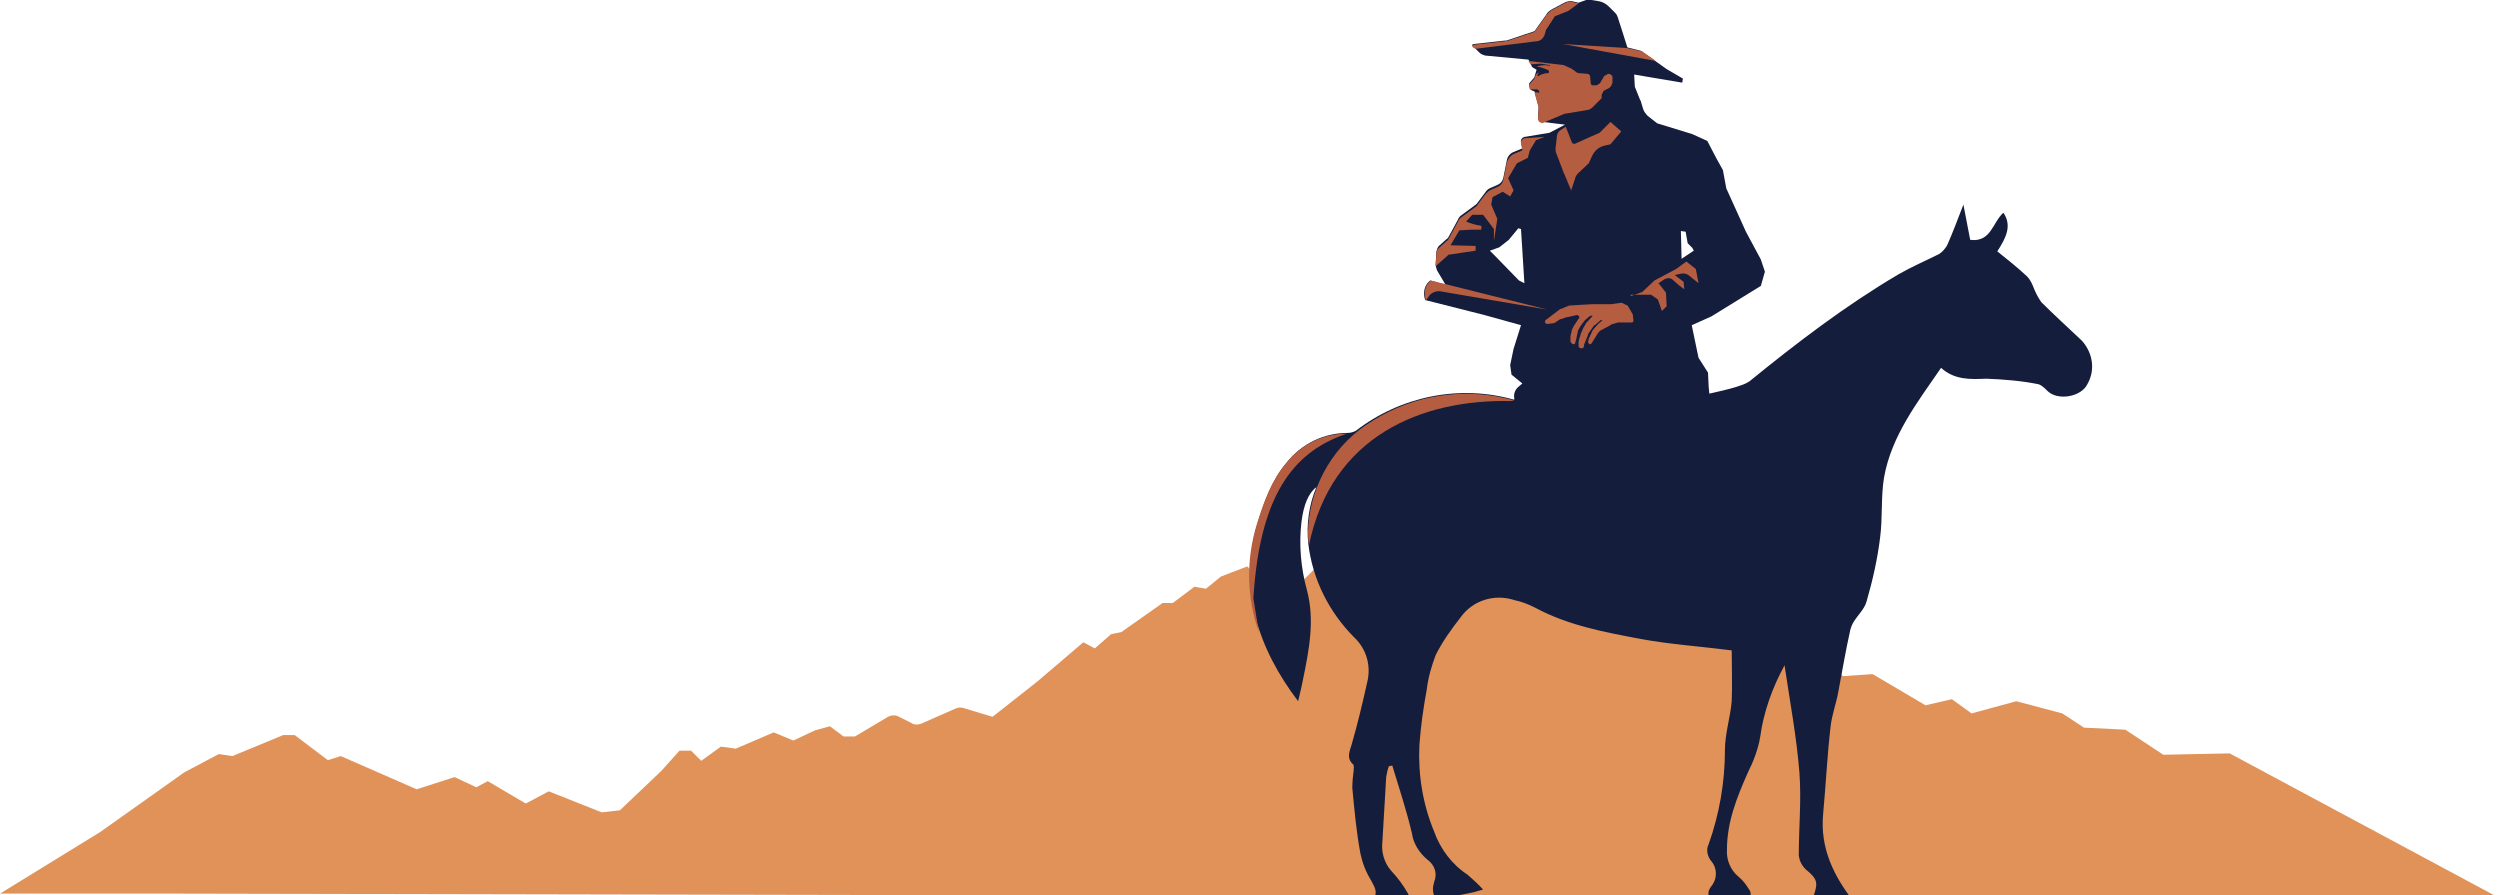 <svg xmlns="http://www.w3.org/2000/svg" xmlns:xlink="http://www.w3.org/1999/xlink" id="Layer_1" x="0px" y="0px" viewBox="0 0 369 132.1" style="enable-background:new 0 0 369 132.1;" xml:space="preserve"><style type="text/css">	.st0{fill:#E09258;}	.st1{fill:#151D3D;}	.st2{fill:#B55D40;}</style><g id="Cowboy" transform="translate(-17)">	<g id="Group_9">		<path id="Path_40" class="st0" d="M330.7,107.7l-6.1-0.3l-3.2-2.1l-6.8-1.8l-6.6,1.8l-2.9-2.1l-3.9,0.9l-7.8-4.6l-4.4,0.3    l-3.4-3.9c-0.8-1-2.1-1.3-3.2-0.7l-0.6,0.3l-3.2-3.1l-1.7,0.6l-2.9-3.3l-2.2-0.6l-5.4,1.8l-4.9-4.3c-1-0.9-2.4-1.2-3.7-0.8    l-2.9,0.9l-7.1-6.1c-0.4-0.4-1.1-0.4-1.5-0.1l-0.9,0.7l-4.1-1.5l-9.3-0.6l-4.6,0.9l-4.6,1.5l-0.7-0.6c-0.4-0.4-1-0.4-1.5-0.1    l-7.3,5.2l-2.2-2.1l-4.9,4.9l-5.1-5.2l-3.9,1.5l-2.2,1.8l-1.7-0.3l-3.2,2.4h-1.5l-6.1,4.3l-1.5,0.3l-2.4,2.1l-1.7-0.9l-6.8,5.8    l-6.6,5.2l-4.3-1.3c-0.4-0.1-0.8-0.1-1.2,0.1l-5,2.2c-0.5,0.2-1.1,0.2-1.5-0.1l-1.8-0.9c-0.5-0.3-1.2-0.3-1.8,0.1l-4.7,2.8h-1.7    l-2-1.5l-2.2,0.6l-3.2,1.5l-2.9-1.2l-5.6,2.4l-2.2-0.3l-2.9,2.1l-1.5-1.5h-1.7l-2.7,3l-6.1,5.8l-2.7,0.3l-7.8-3.1l-3.4,1.8    l-5.6-3.3l-1.7,0.9l-3.2-1.5l-5.6,1.8l-11.2-4.9l-1.9,0.6l-4.9-3.7h-1.7l-7.5,3.1l-2-0.3l-5.1,2.7l-12.4,8.8L17,131.9h27l342,0.7    l-39.9-21.4l-9.8,0.2L330.7,107.7z"></path>		<path id="Path_41" class="st1" d="M324.3,50.3c-2-1.9-4.1-3.8-6-5.7c-0.5-0.7-0.9-1.5-1.2-2.3c-0.2-0.5-0.5-1.1-0.9-1.5    c-1.4-1.3-2.9-2.5-4.4-3.7c1.3-2,2.2-3.8,0.9-5.7c-1.6,1.4-1.8,4.4-4.9,4l-1-5.2c-0.9,2.3-1.6,4.2-2.4,6c-0.3,0.5-0.7,1-1.2,1.3    c-2,1-4.1,1.9-6,3c-7.8,4.6-15,10.1-22,15.8c-0.6,0.4-1.3,0.6-1.9,0.8c-1.3,0.4-2.7,0.7-4,1l-0.1-1l-0.1-2.1l-1.4-2.2l-1-4.8    l2.9-1.3l7.3-4.5l0.6-2.1l-0.6-1.8l-2.2-4.1l-2.9-6.4l-0.5-2.7l-1-1.8l-1.3-2.5l-2.2-1l-5.2-1.6l-1.4-1.1    c-0.3-0.3-0.6-0.7-0.7-1.1l-0.3-1c0-0.1,0-0.1-0.1-0.2l-0.8-2l-0.1-1.8l7.1,1.2l0.1-0.6l-2.4-1.4l-3.8-2.7L257.2,7l-0.6-1.9    l-0.8-2.5c-0.1-0.3-0.2-0.5-0.4-0.7l-0.9-0.9c-0.4-0.4-0.9-0.7-1.4-0.8l-1.2-0.2c-0.3-0.1-0.5,0-0.8,0l-1.1,0.4l-0.9-0.2    c-0.3-0.1-0.7,0-1,0.1l-1.9,1c-0.4,0.2-0.8,0.5-1,0.9l-1.7,2.4l-3.9,1.3c-0.2,0.1-0.4,0.1-0.6,0.1l-4.5,0.5    c-0.1,0-0.2,0.1-0.2,0.2c0,0,0,0.1,0.1,0.1l1,1c0.2,0.2,0.5,0.3,0.8,0.4l6.4,0.6l0.5,1c0,0.1,0.1,0.1,0.2,0.2l0.5,0.3l-0.3,1    c0,0.1-0.1,0.2-0.1,0.2l-0.6,0.7c-0.1,0.1-0.1,0.2-0.1,0.3l0.1,0.5c0,0.1,0.1,0.2,0.2,0.3l0.5,0.2l0.6,2.2c0,0.1,0,0.1,0,0.2    l-0.1,1.4c0,0.2,0.1,0.4,0.2,0.5l0.2,0.1c0.1,0,0.2,0.1,0.3,0.1l3.3,0.4l-2.3,1.2l-3.6,0.6l-0.1,0c-0.3,0.1-0.6,0.4-0.5,0.8    l0.2,0.9l-1.2,0.5c-0.6,0.2-1,0.7-1.1,1.3l-0.5,2.5c-0.1,0.5-0.4,0.9-0.9,1.1l-0.9,0.4c-0.3,0.1-0.6,0.3-0.8,0.6l-1.2,1.6    c-0.1,0.2-0.3,0.3-0.4,0.4l-1.9,1.4c-0.3,0.2-0.5,0.4-0.6,0.7l-1.3,2.4c-0.1,0.2-0.2,0.4-0.4,0.5l-1,0.9c-0.3,0.2-0.4,0.6-0.5,1    l-0.1,1.8c0,0.3,0.1,0.6,0.2,0.9l1.3,2.2l-2.3-0.7c-0.8,0.6-1.1,1.7-0.8,2.7l0.1,0.2l8.7,2.2l5.4,1.5l-1.1,3.5l-0.5,2.4l0.2,1.4    l1.6,1.3l-0.7,0.6c-0.4,0.4-0.6,1-0.5,1.5l0,0.3c-8.1-2.3-16.8-0.5-23.4,4.6c-0.4,0.2-0.8,0.3-1.2,0.3c-3.5,0-6.8,1.6-9,4.4    c-2.2,2.6-3.3,5.8-4.3,9c-2.8,9.8,0.1,18.4,6,26.2c0.2-0.9,0.5-2,0.7-3.1c0.9-4.4,1.8-8.8,0.6-13.3c-0.9-3.3-1.2-6.7-0.8-10.1    c0.3-2.4,1-4.2,2.2-5.1c-1.1,2.6-1.5,5.5-1.2,8.3c0.6,5.3,3.1,10.2,6.8,13.9c1.8,1.7,2.5,4.2,1.9,6.6c-0.7,3.1-1.4,6.1-2.3,9.2    c-0.3,1-0.8,2,0.2,2.9c0.2,0.2,0.1,0.6,0.1,0.9c-0.1,0.8-0.2,1.7-0.2,2.6c0.3,3.2,0.6,6.5,1.2,9.7c0.3,1.4,0.8,2.7,1.6,4    c0.6,1.1,1.1,1.9,0,3.1c-0.6,0.5-0.6,1.5-0.1,2.1c0.2,0.3,0.6,0.4,0.9,0.5c2,0,4-0.3,6.1-0.4c-0.8-2.5-2.1-4.8-3.9-6.7    c-0.9-1-1.4-2.3-1.4-3.7c0.2-3.4,0.4-6.8,0.6-10.2c0.1-0.6,0.2-1.1,0.4-1.6l0.5-0.1c1,3.3,2.1,6.6,2.9,10c0.2,1.5,1.1,2.9,2.3,3.9    c1,0.7,1.5,2,1,3.2c-0.1,0.4-0.2,0.8-0.2,1.1c0,1.3,0.6,1.7,1.9,1.4c1.4-0.4,2.7-0.6,4.1-0.9c0.4-0.1,0.7-0.2,1.4-0.4    c-0.7-0.8-1.5-1.5-2.3-2.2c-2.3-1.5-4-3.8-4.9-6.3c-1.7-4.1-2.4-8.4-2.2-12.8c0.2-2.8,0.6-5.6,1.1-8.3c0.2-1.7,0.7-3.4,1.3-5    c1-2,2.3-3.8,3.7-5.6c1.8-2.5,5-3.5,8-2.5c1,0.2,2,0.6,3,1.1c4.8,2.6,10.2,3.6,15.5,4.6c4.3,0.8,8.8,1.1,13.5,1.7    c0,2.4,0.1,5,0,7.5c-0.2,2.4-1,4.8-1,7.2c0,4.7-0.8,9.4-2.4,13.9c-0.4,0.8-0.2,1.7,0.3,2.4c1,1.1,1,2.7,0.1,3.8    c-0.9,1.2-0.3,1.9,0.7,2.2c1.3,0.3,2.6,0.4,3.9,0.3c0.7,0,1.2-0.6,1.2-1.3c0-0.3-0.1-0.6-0.3-0.8c-0.4-0.7-0.9-1.3-1.5-1.8    c-1.2-1-1.8-2.5-1.7-4c0-4.1,1.5-7.8,3.1-11.4c0.8-1.6,1.5-3.4,1.8-5.2c0.5-3.7,1.8-7.3,3.6-10.6c0.8,5.4,1.8,10.7,2.2,15.9    c0.3,4-0.1,8.1-0.1,12.2c0.1,0.7,0.4,1.4,1,2c1.7,1.4,1.9,1.9,1.2,3.9c-0.2,0.5-0.4,1.1-0.6,1.6c2.1,1.7,5.1,1.8,7.3,0.3l-0.7-0.9    c-3-3.8-5.1-8-4.6-13.1c0.4-4.3,0.6-8.6,1.1-12.9c0.2-1.7,0.8-3.3,1.1-4.9c0.6-3.1,1.1-6.2,1.8-9.3c0.1-0.4,0.3-0.9,0.5-1.2    c0.6-1,1.6-1.9,1.9-3c0.9-3.1,1.6-6.2,2-9.4c0.4-3,0.1-6.1,0.6-9c1.1-6.1,4.9-11,8.4-16.1c2,1.8,4.3,1.7,6.7,1.6    c2.5,0.1,5.1,0.3,7.6,0.8c0.5,0.1,1,0.6,1.4,1c1.5,1.5,5,0.9,5.9-1C326.3,54.6,325.9,52.1,324.3,50.3 M241.2,41.4l-3.6-3.7    l-0.7-0.7l0.3-0.1l1.1-0.4l1.4-1.1l1.4-1.7l0.4,0.1l0.5,8L241.2,41.4z M265.1,34.1l0.7,0.1l0.3,1.7l0.7,0.7l0.2,0.4l-1.8,1.2    L265.1,34.1z"></path>		<path id="Path_42" class="st2" d="M234.8,7.2L234.4,7c-0.1-0.1-0.1-0.2,0-0.3c0,0,0.1,0,0.1-0.1l4.5-0.5c0.2,0,0.4-0.1,0.6-0.1    l3.9-1.3l1.7-2.4c0.3-0.4,0.6-0.7,1-0.9l1.9-1c0.3-0.2,0.7-0.2,1-0.1l0.9,0.2l-1.5,1.1l-2,0.8l-1.3,2l-0.2,0.7    c-0.2,0.6-0.7,1-1.3,1L234.8,7.2z"></path>		<path id="Path_43" class="st2" d="M247.7,6.5l9.5,0.6l2.2,0.5l2,1.4L247.7,6.5z"></path>		<path id="Path_44" class="st2" d="M229.6,43l15.8,2.7l-17.2-4.3c-0.8,0.6-1.1,1.7-0.8,2.7l0.1,0.2l0.5-0.7    C228.3,43.2,229,42.9,229.6,43"></path>		<path id="Path_45" class="st2" d="M242,20.4c-0.3,0.1-0.6,0.4-0.5,0.8l0.2,1l-1.2,0.5c-0.5,0.2-0.9,0.7-1.1,1.3l-0.5,2.5    c-0.1,0.5-0.4,0.9-0.9,1.1l-0.9,0.4c-0.3,0.1-0.6,0.4-0.8,0.6l-1.2,1.6c-0.1,0.2-0.2,0.3-0.4,0.4l-1.9,1.4    c-0.3,0.2-0.5,0.4-0.6,0.7l-1.3,2.4c-0.1,0.2-0.2,0.4-0.4,0.5l-1,0.9c-0.3,0.2-0.5,0.6-0.5,1l-0.1,1.8l1.9-1.7l4-0.6v-0.7    l-3.7-0.1l1.3-2.2l1.8-0.1h1.4c0,0,0.2-0.6-0.1-0.6c-0.7-0.1-1.4-0.3-2.1-0.6l0.9-1h1.6l1.6,2.1v1.8l0.5-3.3l-0.9-2.1l0.2-1.1    l1.5-0.8l1.1,0.7l0.5-0.9l-0.8-1.8l1.3-2.2l1.6-0.8l0.3-1.1l0.9-1.5l1.3-0.5L242,20.4z"></path>		<path id="Path_46" class="st2" d="M261.5,18.3l1.1,0.3L261.5,18.3z"></path>		<path id="Path_47" class="st2" d="M248.1,18.7L249,21c0.1,0.2,0.3,0.3,0.5,0.2c0,0,0,0,0,0l2-0.9l1.6-0.7l1.6-1.6l1.6,1.4    l-1.6,1.9l-0.9,0.2c-0.8,0.2-1.4,0.7-1.8,1.5l-0.5,1.1l-1.6,1.5c-0.1,0.1-0.2,0.3-0.3,0.4l-0.7,2.1l-1-2.4c0-0.1-0.1-0.1-0.1-0.2    l-1.1-2.9c-0.1-0.2-0.1-0.4-0.1-0.7l0.2-1.8c0-0.3,0.2-0.6,0.4-0.8L248.1,18.7z"></path>		<path id="Path_48" class="st2" d="M253.5,47.3l-0.6,0.5l0,0l-0.7,0.8c0,0,0,0.1-0.1,0.1l-0.6,1.3c0,0,0,0.1,0,0.1l-0.1,0.3    c0,0.2,0.1,0.3,0.2,0.4c0.1,0,0.2,0,0.3-0.1l1-1.6c0.1-0.1,0.2-0.2,0.3-0.3l1.5-0.8c0,0,0.1-0.1,0.1-0.1l1-0.3c0,0,0.1,0,0.1,0    h1.9c0.2,0,0.3-0.1,0.3-0.3c0,0,0,0,0,0l-0.1-0.8c0,0,0-0.1,0-0.1l-0.7-1.2c0-0.1-0.1-0.1-0.1-0.1l-0.8-0.4c-0.1,0-0.1,0-0.2,0    l-1.4,0.2c0,0,0,0,0,0H252l-1.8,0.1l-1.5,0.1c0,0-0.1,0-0.1,0l-1.2,0.5l-0.1,0l-2.1,1.6c-0.2,0.1-0.2,0.3-0.1,0.5    c0.1,0.1,0.1,0.1,0.2,0.1l0.2,0c0,0,0.1,0,0.1,0l0.7-0.1c0,0,0.1,0,0.1,0l0.9-0.6c0,0,0,0,0.1,0l0.9-0.3c0,0,0,0,0.1,0l0.9-0.2    l0.4-0.1c0.2,0,0.3,0.1,0.4,0.2c0,0.1,0,0.2,0,0.2l-0.2,0.3l-0.6,0.9l0,0l-0.3,0.6c0,0,0,0.1,0,0.1l-0.2,0.8v0l0,0.7    c0,0,0,0.1,0,0.1l0.1,0.2c0.1,0.1,0.2,0.2,0.3,0.2h0.1c0.1,0,0.2-0.1,0.2-0.2l0.2-0.7c0,0,0,0,0-0.1l0.2-0.9l0-0.1l0.4-0.7l0,0    l0.6-0.8l0.1-0.1l0.6-0.5c0.1,0,0.1-0.1,0.2-0.1h0.3l-1,1.1l0,0l-0.4,0.7l-0.4,0.9c0,0,0,0,0,0.1l-0.2,0.6c0,0,0,0,0,0l-0.1,0.5    c0,0,0,0.1,0,0.1l0,0.4c0,0.1,0,0.3,0.1,0.3l0.2,0.1c0.1,0,0.2,0,0.3,0l0,0c0.1-0.1,0.2-0.2,0.2-0.3V51l0-0.1l0.6-1.5    c0,0,0-0.1,0-0.1l0.9-1.3l0.1,0l0.8-0.7c0.1,0,0.1-0.1,0.2-0.1L253.5,47.3z"></path>		<path id="Path_49" class="st2" d="M257.7,43.7l1.7-0.6l1.8-1.7l3.2-1.7l1.5-1.1l1.4,1.1l0.4,2.1l-1.5-1.2    c-0.3-0.2-0.7-0.3-1.1-0.2l-0.9,0.2l1.3,1l0.1,1.1l-0.8-0.6l-0.9-0.8c-0.3-0.3-0.8-0.3-1.2-0.1l-0.9,0.6l1.1,1.4l0.1,2l-0.7,0.7    l-0.6-1.7l-1-0.7H257.7z"></path>		<path id="Path_50" class="st2" d="M255,11.4c0-0.3-0.3-0.5-0.6-0.5c-0.1,0-0.1,0-0.2,0.1l-0.4,0.2l-0.6,1    c-0.1,0.2-0.4,0.3-0.6,0.4h-0.5c-0.1,0-0.3-0.1-0.3-0.3l-0.1-1c0-0.2-0.2-0.4-0.4-0.4l-1.2-0.1c-0.2,0-0.4-0.1-0.5-0.2l-0.4-0.3    c-0.1-0.1-0.2-0.1-0.3-0.2L248,9.7l-0.2-0.1L242.6,9l0.3,0.5l1.2-0.1c0.5,0,1.1,0.1,1.6,0.2c0,0,0.1,0,0.1,0.1l-0.2,0    c-0.4-0.1-0.9-0.1-1.3,0c-0.2,0-0.3,0.1-0.5,0.1c0,0,0,0,0,0l0.8,0.2c0.3,0.1,0.6,0.2,0.8,0.3c0.2,0.1,0.3,0.2,0.2,0.4    c0,0.1-0.1,0.1-0.2,0.1c-0.3,0-0.6,0.1-0.9,0.2l-0.2,0.1c-0.3,0.2-0.5,0.2-0.3-0.2l0.2-0.3l-0.1,0.1c-0.2,0.1-0.3,0.2-0.4,0.3    l-0.2,0.5c0,0.1-0.1,0.2-0.1,0.2l-0.6,0.7c-0.1,0.1-0.1,0.2-0.1,0.3l0.1,0.5l1.1,0c0.2,0.1,0.3,0.2,0.3,0.5c-0.2,0-0.4-0.2-0.7,0    v0l0.6,2.2c0,0.1,0,0.1,0,0.2l-0.1,1.4c0,0.2,0.1,0.4,0.2,0.5l0.2,0.1c0.1,0,0.2,0.1,0.2,0.1l3.3-1.4l3.6-0.6    c0.2-0.1,0.4-0.2,0.5-0.3l1.4-1.4V14l0.3-0.6l0.8-0.4c0.1-0.1,0.2-0.2,0.3-0.3l0.2-0.5c0-0.1,0-0.2,0-0.2L255,11.4z"></path>		<path id="Path_51" class="st2" d="M215.8,64c-3.5,0-6.8,1.6-9,4.4c-2.2,2.6-3.3,5.8-4.3,9c-1.6,5.2-1.5,10.8,0.3,15.9l-0.8-5    C203,71.8,208.8,66.4,215.8,64L215.8,64z"></path>		<path id="Path_52" class="st2" d="M240.5,59.1c-7.1-2-14.7-0.9-20.9,3c-5.5,3.3-9,9.1-9.5,15.5l0,0.2c-0.1,0.9,0,1.8,0.1,2.7    c3.3-16.2,16.7-21.6,29.8-21.3L240.5,59.1z"></path>	</g></g></svg>